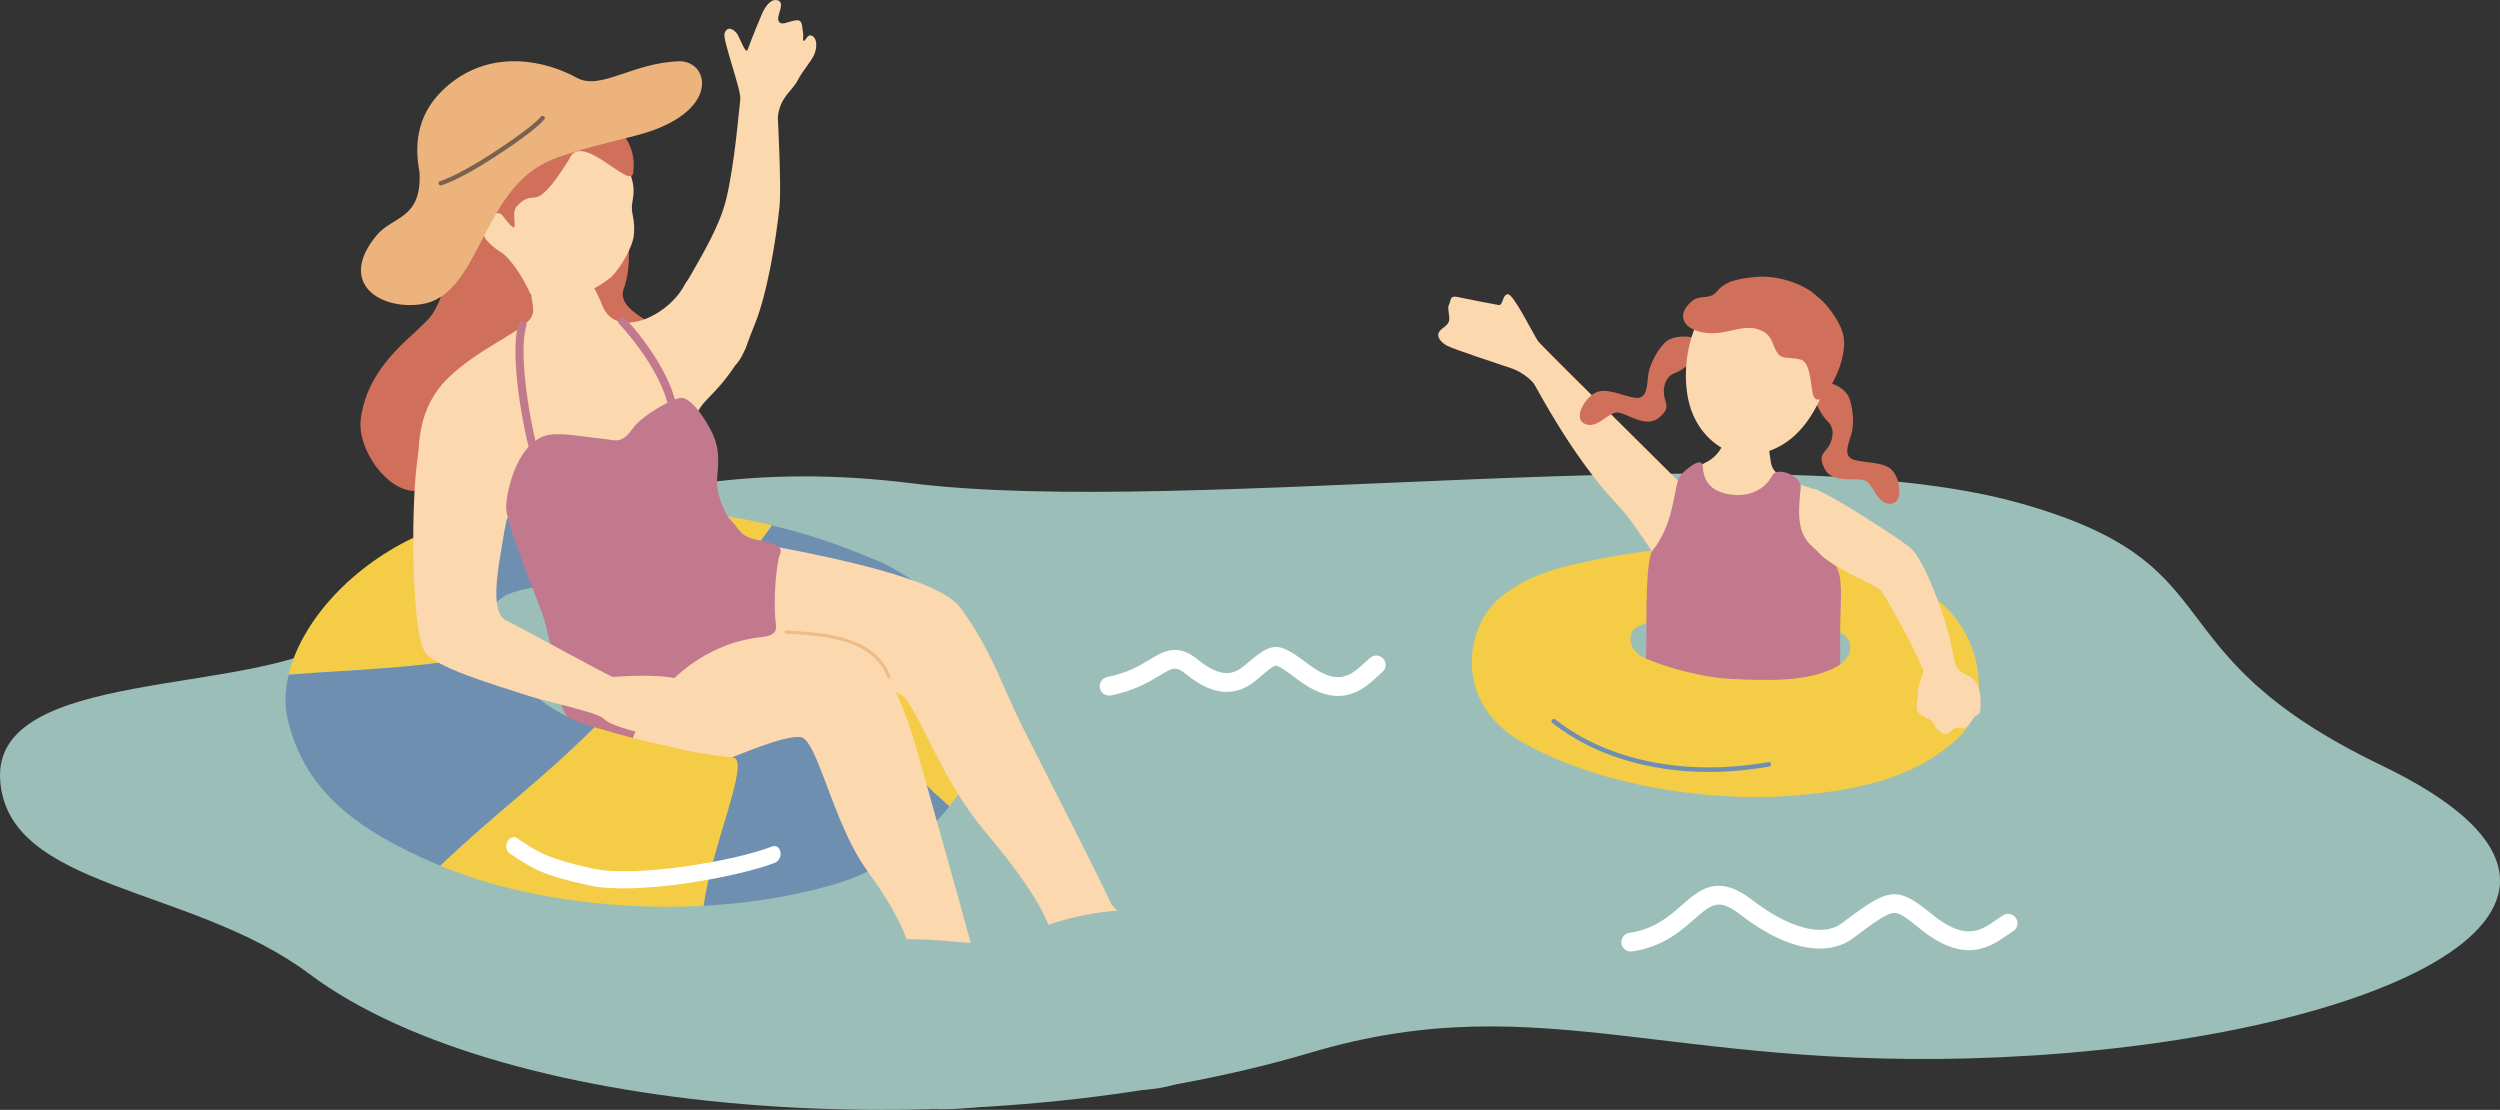<?xml version="1.0" encoding="UTF-8"?><svg id="_レイヤー_2" xmlns="http://www.w3.org/2000/svg" width="121.722mm" height="54.038mm" viewBox="0 0 345.039 153.18"><rect x="0" y="0" width="345.039" height="153.18" fill="#333333" stroke="none"/><defs><style>.cls-1{fill:#7a6251;}.cls-1,.cls-2,.cls-3,.cls-4,.cls-5,.cls-6,.cls-7,.cls-8,.cls-9,.cls-10{stroke-width:0px;}.cls-2{fill:#6f8fb1;}.cls-3{fill:#edb37c;}.cls-4{fill:#9bbfb8;}.cls-5{fill:#fbd8ae;}.cls-6{fill:#c2798e;}.cls-7{fill:#f4cc46;}.cls-8{fill:#fff;}.cls-9{fill:#eebc87;}.cls-10{fill:#d0705a;}</style></defs><g id="_レイヤー_1のコピー"><path class="cls-10" d="M93.57,54.413c-1.669,2.606-12.638,7.648-16.589-2.372-2.075-5.263-3.194-21.726,3.145-21.427,1.736.082,5.709-.029,6.48,2.748.239.86.411,3.936-.51,6.466-1.78,4.889,13.19,5.655,7.473,14.584Z"/><path class="cls-5" d="M68.624,36.807c2.429,3.332,5.808,4.767,8.496,4.505,2.688-.262,5.117-1.365,7.274-3.104,1.684-1.756,2.829-4.295,3.025-5.359.179-.976.136-2.112-.098-3.176-.547-2.485,1.199-2.614-1.082-7.518-.693-1.489-4.732-8.239-12.017-7.927-6.404.274-10.682,15.604-5.598,22.579Z"/><path class="cls-10" d="M78.577,21.951c1.601-3.999,8.462,4.335,8.809,1.931.749-5.189-3.799-8.006-7.454-9.467-.851-.34-3.002-1.368-5.327-1.504-4.816-.281-10.566,3.996-11.47,9.857-.72,4.668-.69,6.895-1.369,8.818-1.636,4.634.947,7.112-2.081,11.727-1.782,2.715-8.818,6.451-9.891,14.485-.559,4.186,3.728,10.287,7.817,9.956,5.389-.436,9.499.219,10.818-.908,2.677-2.29,2.404.928,8.463,1.029,4.713.079,7.037-1.058,11.64-6.253,5.274-5.953-16.938-10.154-14.517-15.229,1.554-3.258-3.251-10.97-5.091-11.705-2.752-1.922-2.434-2.908-2.077-3.904s1.897-1.834,2.488-1.057c2.943,3.866.923-.119,1.959-1.23,2.815-3.017,2.079,1.76,7.283-6.546Z"/><path class="cls-4" d="M125.694,66.686c38.688,4.825,117.34-7.143,152.752,2.672,30.987,8.588,17.257,20.409,50.299,36.308,39.296,18.908,1.281,36.841-47.973,39.996-49.255,3.155-67.197-10.076-99.859-.388-45.615,13.53-110.941,9.561-138.256-10.88C26.354,122.194.931,122.784.018,107.586c-.927-15.433,34.447-11.49,46.701-19.384,12.255-7.894,36.078-26.867,78.975-21.516Z"/><path class="cls-8" d="M225.064,131.325c-.631,0-1.184-.463-1.279-1.106-.104-.707.385-1.365,1.093-1.469,3.459-.509,5.468-2.272,7.241-3.828,2.441-2.143,4.964-4.362,9.663-.747,5.174,3.981,9.811,5.195,12.402,3.254,6.468-4.851,7.485-5.319,12.432-1.272,4.614,3.775,6.711,2.321,8.933.783.312-.217.615-.426.914-.614.602-.381,1.402-.202,1.786.403.382.605.201,1.404-.404,1.786-.268.169-.54.359-.821.553-2.358,1.635-5.919,4.105-12.048-.906-2.081-1.704-2.905-2.25-3.697-2.15-1.075.139-2.852,1.472-5.541,3.489-1.719,1.287-6.669,3.545-15.535-3.273-3.009-2.315-3.994-1.449-6.375.64-1.941,1.704-4.356,3.824-8.573,4.444-.063.01-.127.014-.19.014Z"/><path class="cls-8" d="M184.684,96.053c-1.552,0-3.408-.604-5.638-2.296-1.204-.914-2.45-1.858-2.942-1.876-.343-.042-1.135.654-2.133,1.499l-.56.474c-2.891,2.43-6.071,2.166-9.72-.808-1.419-1.156-1.814-.918-3.711.225-1.461.88-3.463,2.085-6.664,2.71-.699.137-1.381-.32-1.519-1.023-.137-.701.321-1.381,1.023-1.518,2.752-.537,4.455-1.563,5.824-2.387,1.98-1.193,3.85-2.32,6.681-.014,3.306,2.694,5.04,1.993,6.42.833l.553-.467c3.399-2.877,4.176-2.848,8.312.29,4.112,3.118,5.878,1.486,7.751-.241.264-.244.515-.474.758-.678.549-.46,1.365-.387,1.824.161.459.548.388,1.364-.16,1.823-.214.179-.434.383-.667.597-1.209,1.116-2.923,2.695-5.432,2.696Z"/><path class="cls-5" d="M230.627,77.633c-1.366,1.821-3.734-4.117-7.48-8.068-6.162-6.499-11.121-16.166-11.428-16.582-.522-.706-1.766-1.694-3.155-2.162-1.389-.468-8.057-2.654-8.885-3.125-.828-.472-1.425-1.198-1.089-1.825.335-.626,1.202-.864,1.388-1.532.187-.668-.285-1.84.008-2.317s.035-1.27,1.169-1.033c1.134.237,5.074,1.02,5.689,1.111.614.092.448-1.315,1.219-1.499.771-.184,3.565,5.557,4.194,6.453.629.896,21.971,21.744,22.782,22.851.305.417-4.412,7.728-4.412,7.728Z"/><path class="cls-5" d="M243.942,59.413c.005-.978-5.452-1.677-5.407-.581.025.598-.579,3.733-2.991,4.932-1.623.807-6.054,3.308-6.069,5.341-.037,4.902,1.927,9.438,8.527,9.62,3.053.084,8.834,3.161,11.608.865,3.579-2.963,3.642-11.061,1.184-11.926-3.135-1.103-6.009-1.639-6.38-3.808-.31-1.812-.472-4.054-.47-4.443Z"/><path class="cls-10" d="M234.478,46.873c-.916-.53-3.554-.748-4.737.453-1.184,1.202-2.044,3.108-2.237,4.247-.193,1.14-.062,3.157-1.328,3.329-1.266.172-3.849-1.31-5.532-.875-1.683.435-3.608,3.574-2.021,4.415,1.84.975,3.351-1.727,4.732-1.507,1.381.22,3.892,2.207,5.657.684,1.53-1.321.881-1.817.671-2.991s.191-2.707,1.507-3.151c1.036-.35,2.835-1.849,3.28-2.684.514-.965.625-1.132.008-1.92Z"/><path class="cls-10" d="M251.043,52.61c1.051-.123,3.559.725,4.168,2.298.609,1.573.642,3.664.366,4.786-.276,1.122-1.197,2.922-.103,3.582,1.093.661,4.052.327,5.424,1.395s1.892,4.713.101,4.854c-2.076.164-2.389-2.915-3.744-3.262-1.354-.347-4.449.48-5.463-1.619-.88-1.82-.087-2.017.572-3.012.659-.994.9-2.56-.132-3.491-.812-.732-1.867-2.822-1.944-3.766-.088-1.09-.123-1.287.755-1.765Z"/><path class="cls-5" d="M233.393,56.524c1.144,3.305,3.663,5.428,6.072,6.031,2.409.603,5.644-.08,8.236-2.451,5.426-4.962,8.748-18.359-2.226-21.105-10.974-2.746-14.478,10.606-12.083,17.525Z"/><path class="cls-10" d="M250.846,40.964c-1.53-1.589-5.255-3.045-8.519-2.743-3.264.303-4.41.848-5.375,2.018-.965,1.17-2.254.414-3.359,1.261-1.105.847-1.792,2.173-.878,3.243.914,1.07,3.093,1.521,5.248,1.087,2.155-.434,3.499-.939,5.105-.215,1.606.724,1.471,1.87,2.168,2.993.697,1.123,1.602.576,3.266,1.019,1.664.442,1.314,4.68,1.948,5.312.674.672,1.4-.311,2.166-1.573,1.313-2.163,2.139-4.841,1.834-6.861-.304-2.02-2.512-4.826-3.603-5.541Z"/><path class="cls-7" d="M237.071,75.125c6.264.131,20.131,2.718,25.492,4.872,4.872,1.958-5.352,9.025-8.447,7.325-6.119-3.359-11.433-3.062-15.87-3.062-4.454,0-10.67,1.17-13.081,2.637-5.003,3.045-8.765-8.686-5.563-9.501,3.589-.914,14.596-2.332,17.47-2.272Z"/><path class="cls-6" d="M238.047,68.093c2.945.751,5.427-.323,6.589-2.509.647-1.217,4.06.078,3.895,1.7-.31,3.051-.588,5.888,1.214,7.769,3.157,3.296,4.613,1.214,4.298,8.912-.383,9.357,1.035,19.229-2.958,19.814-2.834.415-5.398.574-12.141.476-8.929-.13-12.034-.481-12.498-6.309-.196-2.465.767-4.147.777-9.531.007-3.881-.055-11.274.854-12.421,2.792-3.52,2.822-7.491,3.573-9.881.255-.814,3.244-3.365,3.346-1.8.119,1.833.843,3.218,3.051,3.78Z"/><path class="cls-7" d="M219.601,77.397c-2.955.639-8.284,1.469-12.677,5.167-4.62,3.888-6.435,14.308,2.958,19.75,10.963,6.351,26.588,8.345,37.238,7.526,10.18-.783,17.425-2.72,23.118-7.973,4.984-4.599,3.355-15.081-3.89-19.825-3.654-2.393-4.434-2.294-4.655-2.001-.747.988-8.175,6.958-7.577,7.282,1.457.789,2.246,3.277-.992,4.88-3.911,1.936-9.18,1.741-14.574,1.48-2.96-.143-8.312-1.366-11.728-2.96-2.231-1.041-2.447-3.824-.383-4.431.679-.2-4.423-9.416-6.838-8.894Z"/><path class="cls-2" d="M235.852,106.541c-8.368,0-15.968-2.333-21.597-6.757-.137-.108-.161-.306-.054-.443.108-.137.308-.16.443-.054,7.309,5.745,18.032,7.893,29.422,5.891.168-.038.336.084.365.256.03.172-.084.335-.256.365-2.827.497-5.617.742-8.324.742Z"/><path class="cls-5" d="M272.296,93.697c-1.11-.805-2.101-.905-2.485-2.243-.03-.105-.297-1.609-.665-3.125-.515-2.573-3.452-11.112-5.562-12.79-2.047-1.629-12.758-8.474-13.428-8.057-2.048,1.275-1.037,7.078,1.138,9.104,2.176,2.027,7.511,4.092,8.285,4.901.399.417,2.593,4.307,4.155,7.319.978,2.012,1.732,3.712,1.722,3.759-.189.9-.798,1.941-.756,3.222.041,1.281-.817,2.373.907,3.148,1.724.775,1.125,1.112,1.68,1.604.555.493,1.179,1.13,1.726.594.546-.536.946-.82,1.323-.69.378.13.972.154,1.411-.419.438-.573.715-1.201,1.113-1.306.398-.104.502-.757.496-1.44-.006-.683.051-2.775-1.06-3.58Z"/><path class="cls-2" d="M101.043,100.131c3.385-.018,6.602-.265,8.646-.894,2.15-.662,4.336-1.885,5.716-3.341,5.347,5.171,10.264,10.629,15.631,15.391-3.761,4.738-9.311,8.957-16.572,10.969-5.723,1.585-11.596,2.446-17.359,2.763,1.122-8.283,1.123-16.49,3.938-24.887Z"/><path class="cls-7" d="M136.424,93.819c.861,4.389-.477,11.281-5.388,17.468-5.367-4.762-10.284-10.219-15.631-15.391,1.065-1.124,1.086-2.073.848-3.34-.113-.603-.335-1.162-.635-1.687,5.704-1.804,11.197-3.436,16.884-5.225,1.603,1.963,3.239,4.692,3.923,8.175Z"/><path class="cls-7" d="M105.441,72.249c.379.089.747.178,1.11.266-2.723,3.722-5.331,7.346-8.116,10.755-1.713-.389-3.191-.681-4.169-.839-4.371-.707-10.619-1.726-16.143-1.679-1.422-3.247-1.886-6.797-2.357-10.405,6.05-.411,13.347-.468,20.318.317,3.126.352,6.274.862,9.357,1.585Z"/><path class="cls-2" d="M121.653,77.615c1.382.577,5.481,3.094,7.922,5.088.75.613,1.83,1.6,2.926,2.941-5.687,1.79-11.179,3.422-16.884,5.225-.628-1.097-1.632-2.032-2.938-2.813-3.282-1.961-9.638-3.739-14.244-4.786,2.785-3.41,5.393-7.034,8.116-10.755,6.153,1.502,9.977,2.962,15.103,5.1Z"/><path class="cls-2" d="M78.123,80.752c-3.129.026-6.029.391-8.217,1.356-.458.275-.965.638-1.451,1.068-4.105-2.58-7.826-5.698-11.463-8.932.761-.366,1.535-.717,2.331-1.036,2.192-.875,6.22-1.78,8.884-2.095,2.13-.3,4.707-.572,7.559-.765.47,3.608.934,7.158,2.357,10.405Z"/><path class="cls-7" d="M68.455,83.175c-1.751,1.552-3.2,4.031-.868,6.858.054.066.122.13.179.196-9.484,2.08-18.655,2.137-27.935,2.894,1.656-6.996,8.147-14.545,17.161-18.88,3.637,3.235,7.358,6.352,11.463,8.932Z"/><path class="cls-5" d="M99.862,74.118c-2.857-.575-4.695,11.352-5.389,15.388-1.544,8.984,25.056,3.09,29.88,6.368.618.42,1.272,1.407,2.013,2.758,2.085,3.804,4.88,10.564,9.647,16.217,12.006,14.234,8.805,16.001,9.995,19.779.729,2.314,2.771,3.473,6.362,3.135,3.968-.373,6.775.54,10.695.456,2.948-.063,9.068-2.254,8.739-6.168-.288-3.418-16.54-3.19-18.536-7.493-1.981-4.269-5.567-11.231-11.704-23.348-2.167-4.278-3.484-7.785-5.274-11.271-1.031-2.006-2.217-4.005-3.815-6.14-3.733-4.984-26.542-8.46-32.612-9.682Z"/><path class="cls-5" d="M93.478,87.042c-2.91.144-8.816,17.686-6.877,21.293,1.618,3.011,19.073-6.972,23.83-6.614.912.069,1.775,1.808,2.76,4.299,1.592,4.023,3.504,10.01,6.47,14.111,8.42,11.644,6.066,14.116,5.956,21.345-.035,2.324,2.023,4.317,6.818,4.293,3.514-.017,8.203.507,11.776,1.216,1.313.26,9.402-.831,8.144-4.552-.81-2.396-16.537-4.813-17.659-9.421-1.112-4.572-3.275-12.099-6.938-25.179-1.621-5.788-2.369-8.545-4.273-12.705-.489-1.069-1.051-2.226-1.728-3.556-3.299-6.482-18.013-5.037-28.279-4.53Z"/><path class="cls-5" d="M83.114,42.132c-.617-1.602-2.53-6.245-6.428-5.069-6.25,1.884-1.589,4.995-3.689,7.176-1.868,1.94-6.998,3.995-10.999,7.784-4.411,4.177-4.411,9.562-4.175,13.966.231,4.321,5.236,11.829,8.557,11.34,1.824-.269,2.67-.667,3.493-5.311.926-5.225,24.37-7.473,25.563-12.733,1.071-4.722,2.866-3.456,7.145-10.597,3.097-5.168-5.453-14.341-8.097-9.36-2.349,4.424-9.522,7.602-11.369,2.805Z"/><path class="cls-6" d="M93.958,54.911c1.729-.084,4.092,4.123,4.56,5.339s.802,2.36.473,5.516c-.328,3.15,2.009,7.305,4.115,8.332,2.574,1.256-1.093,5.873-3.441,8.624-2.422,2.838-5.044,4.568-6.268,5.762-3.102,3.028-12.82,15.975-15.325,9.449-.898-2.339-1.519-6.914-2.922-12.316-.395-1.521-5.006-12.484-5.277-15.269-.173-1.775,1.259-8.938,5.372-10.205,1.87-.576,5.295.17,7.516.361,2.221.191,2.907.974,4.623-1.432,1.237-1.734,5.458-4.106,6.574-4.161Z"/><path class="cls-6" d="M94.798,79.792c-4.945,5.539-9.961,6.726-14.7,8.515-2.129.804-3.808-.31-3.857,1.523-.077,2.857.63,7.468,2.522,9.844,1.338,1.68,4.094,6.072,6.062,5.763,1.942-.305,2.462-5.129,5.261-8.639,6.366-7.985,13.146-8.639,15.289-8.907,1.849-.231,1.794-1.101,1.696-1.875-.417-3.298.133-8.572.592-9.559.607-1.304-1.75-1.592-3.716-2.076-1.717-.423-1.68-1.044-3.043-2.553-1.664-1.843-2.153,3.538-6.104,7.965Z"/><path class="cls-6" d="M74.003,64.667c.134.068.295.081.447.025.291-.107.44-.43.332-.721-1.271-3.439-3.412-14.936-2.141-18.968.094-.296-.073-.611-.366-.704-.296-.093-.61.071-.704.366-1.431,4.538.998,16.553,2.159,19.694.052.139.151.245.274.307Z"/><path class="cls-6" d="M92.635,58.207c.088.06.195.095.309.097.31.003.564-.245.567-.555.055-5.139-5.219-11.726-7.256-13.83-.212-.218-.569-.228-.793-.013-.223.215-.228.571-.013.793,1.817,1.877,6.991,8.301,6.94,13.037-.003.195.096.368.245.47Z"/><path class="cls-4" d="M154.962,150.334c-8.55-.81-22.562,5.169-32.341,1.619-7.435-2.699-2.788-5.802-10.223-9.851-8.842-4.814-3.16-10.39,7.621-12.01,10.78-1.619,14.869,1.889,21.932-1.349,9.864-4.523,24.254-4.347,30.482,1.08,3.717,3.239,9.293,2.699,9.665,7.017.377,4.385-7.435,3.778-10.037,6.207-2.602,2.429-7.62,8.184-17.1,7.287Z"/><path class="cls-5" d="M104.16,44.784c1.737-4.235,2.938-11.655,3.422-16.238.286-2.707-.236-12.344-.231-12.392.295-2.78,1.982-3.578,2.735-5.058.753-1.48,2.115-2.852,2.412-3.886.297-1.034.205-2.086-.562-2.314-.495-.147-.779.767-1.005.752-.214-.052-.013-.582-.099-1.133-.186-1.191-.065-1.92-1.222-1.674-1.157.245-1.797.732-2.148.059-.352-.673.917-2.416-.033-2.816-.95-.402-1.79.736-2.257,1.812-.407.937-1.346,3.212-1.982,4.965-.306.698-1.056-1.623-1.471-2.212-.406-.577-1.326-1.177-1.726-.043-.3.851,2.348,7.886,2.177,9.102-.156,1.109-.771,9.131-2.001,13.995-.882,3.488-3.132,7.256-4.674,9.977-1.989,3.511-4.417,7.098-4.525,10.201-.027.771,3.431,4.137,9.256,3.109,2.07-.365,2.526-2.774,3.933-6.204Z"/><path class="cls-3" d="M93.705,8.459c-6.414.199-10.83,4.064-14.082,2.284-4.124-2.279-11.604-4.145-17.755,1.011-4.259,3.571-4.755,7.938-3.962,12.072v0c.291,6.501-3.707,5.936-5.976,8.71-5.391,6.591.579,10.273,6.192,9.456,8.04-1.17,8.183-15.192,17.251-19.592,3.583-1.738,10.923-3.179,13.864-4.114,10.267-3.266,8.531-9.953,4.468-9.827Z"/><path class="cls-1" d="M60.778,25.586c.046.008.095.006.143-.008,2.291-.694,6.108-3.104,7.223-3.826,2.483-1.607,5.71-3.821,6.977-5.246.113-.127.102-.321-.025-.433-.128-.11-.321-.101-.433.025-1.286,1.446-4.846,3.841-6.853,5.139-1.098.711-4.854,3.083-7.067,3.753-.162.049-.254.22-.205.383.035.115.129.193.239.213Z"/><path class="cls-2" d="M67.766,90.229c2.978,3.381,7.93,8.382,14.274,10.148-7.278,7.322-13.73,11.89-21.261,19.115-11.766-4.933-18.898-10.519-21.111-20.406-.419-1.872-.327-3.894.163-5.962,9.28-.758,18.451-.815,27.935-2.894Z"/><path class="cls-7" d="M89.383,102.351c3.136.678,6.136,1.654,11.795,2.198,2.462.326-2.951,12.186-4.073,20.469-13.908.765-27.159-1.716-36.007-5.39-.109-.045-.211-.092-.319-.137,7.531-7.225,13.983-11.793,21.261-19.115,1.169.325,4.897,1.446,7.343,1.975Z"/><path class="cls-8" d="M70.183,117.66c.037.037.078.072.122.102,3.294,2.251,4.874,3.092,11,4.438,6.568,1.444,20.778-1.205,25.675-3.133.517-.204.843-.87.728-1.489-.116-.621-.628-.955-1.145-.752-5.213,2.053-18.934,4.328-24.743,3.051-6.108-1.343-7.538-2.207-10.461-4.205-.442-.302-1.037-.08-1.329.497-.262.52-.188,1.149.152,1.49Z"/><path class="cls-5" d="M84.632,93.437c1.461-.136,7.881-.55,10.109.688,2.228,1.238,3.498,2.876,5.532,5.952.771,1.166-.752,1.359-.628,1.891.352,1.512-.281,2.538-1.304,2.22-1.861-.579-7.105-2.653-7.994-2.725-1.566-.127-6.123-1.255-7.02-2.264-.79-.888-8.014-2.372-10.39-3.161-4.439-1.474-13.049-3.899-14.368-6.168-1.872-3.222-1.895-21.582-.808-27.455.756-4.09,11.784,5.244,11.784,10.834,0,1.95-2.555,11.06.328,12.395,1.912.885,14.405,7.827,14.76,7.793Z"/><path class="cls-9" d="M122.683,93.646c-.088,0-.17-.053-.202-.14-1.964-5.279-8.781-5.717-12.854-5.979-.403-.026-.778-.05-1.116-.077-.119-.009-.207-.113-.198-.232.009-.119.118-.202.232-.198.337.027.71.051,1.11.076,4.177.268,11.169.718,13.231,6.259.041.112-.015.236-.127.278-.024.009-.05.013-.075.013Z"/></g></svg>
